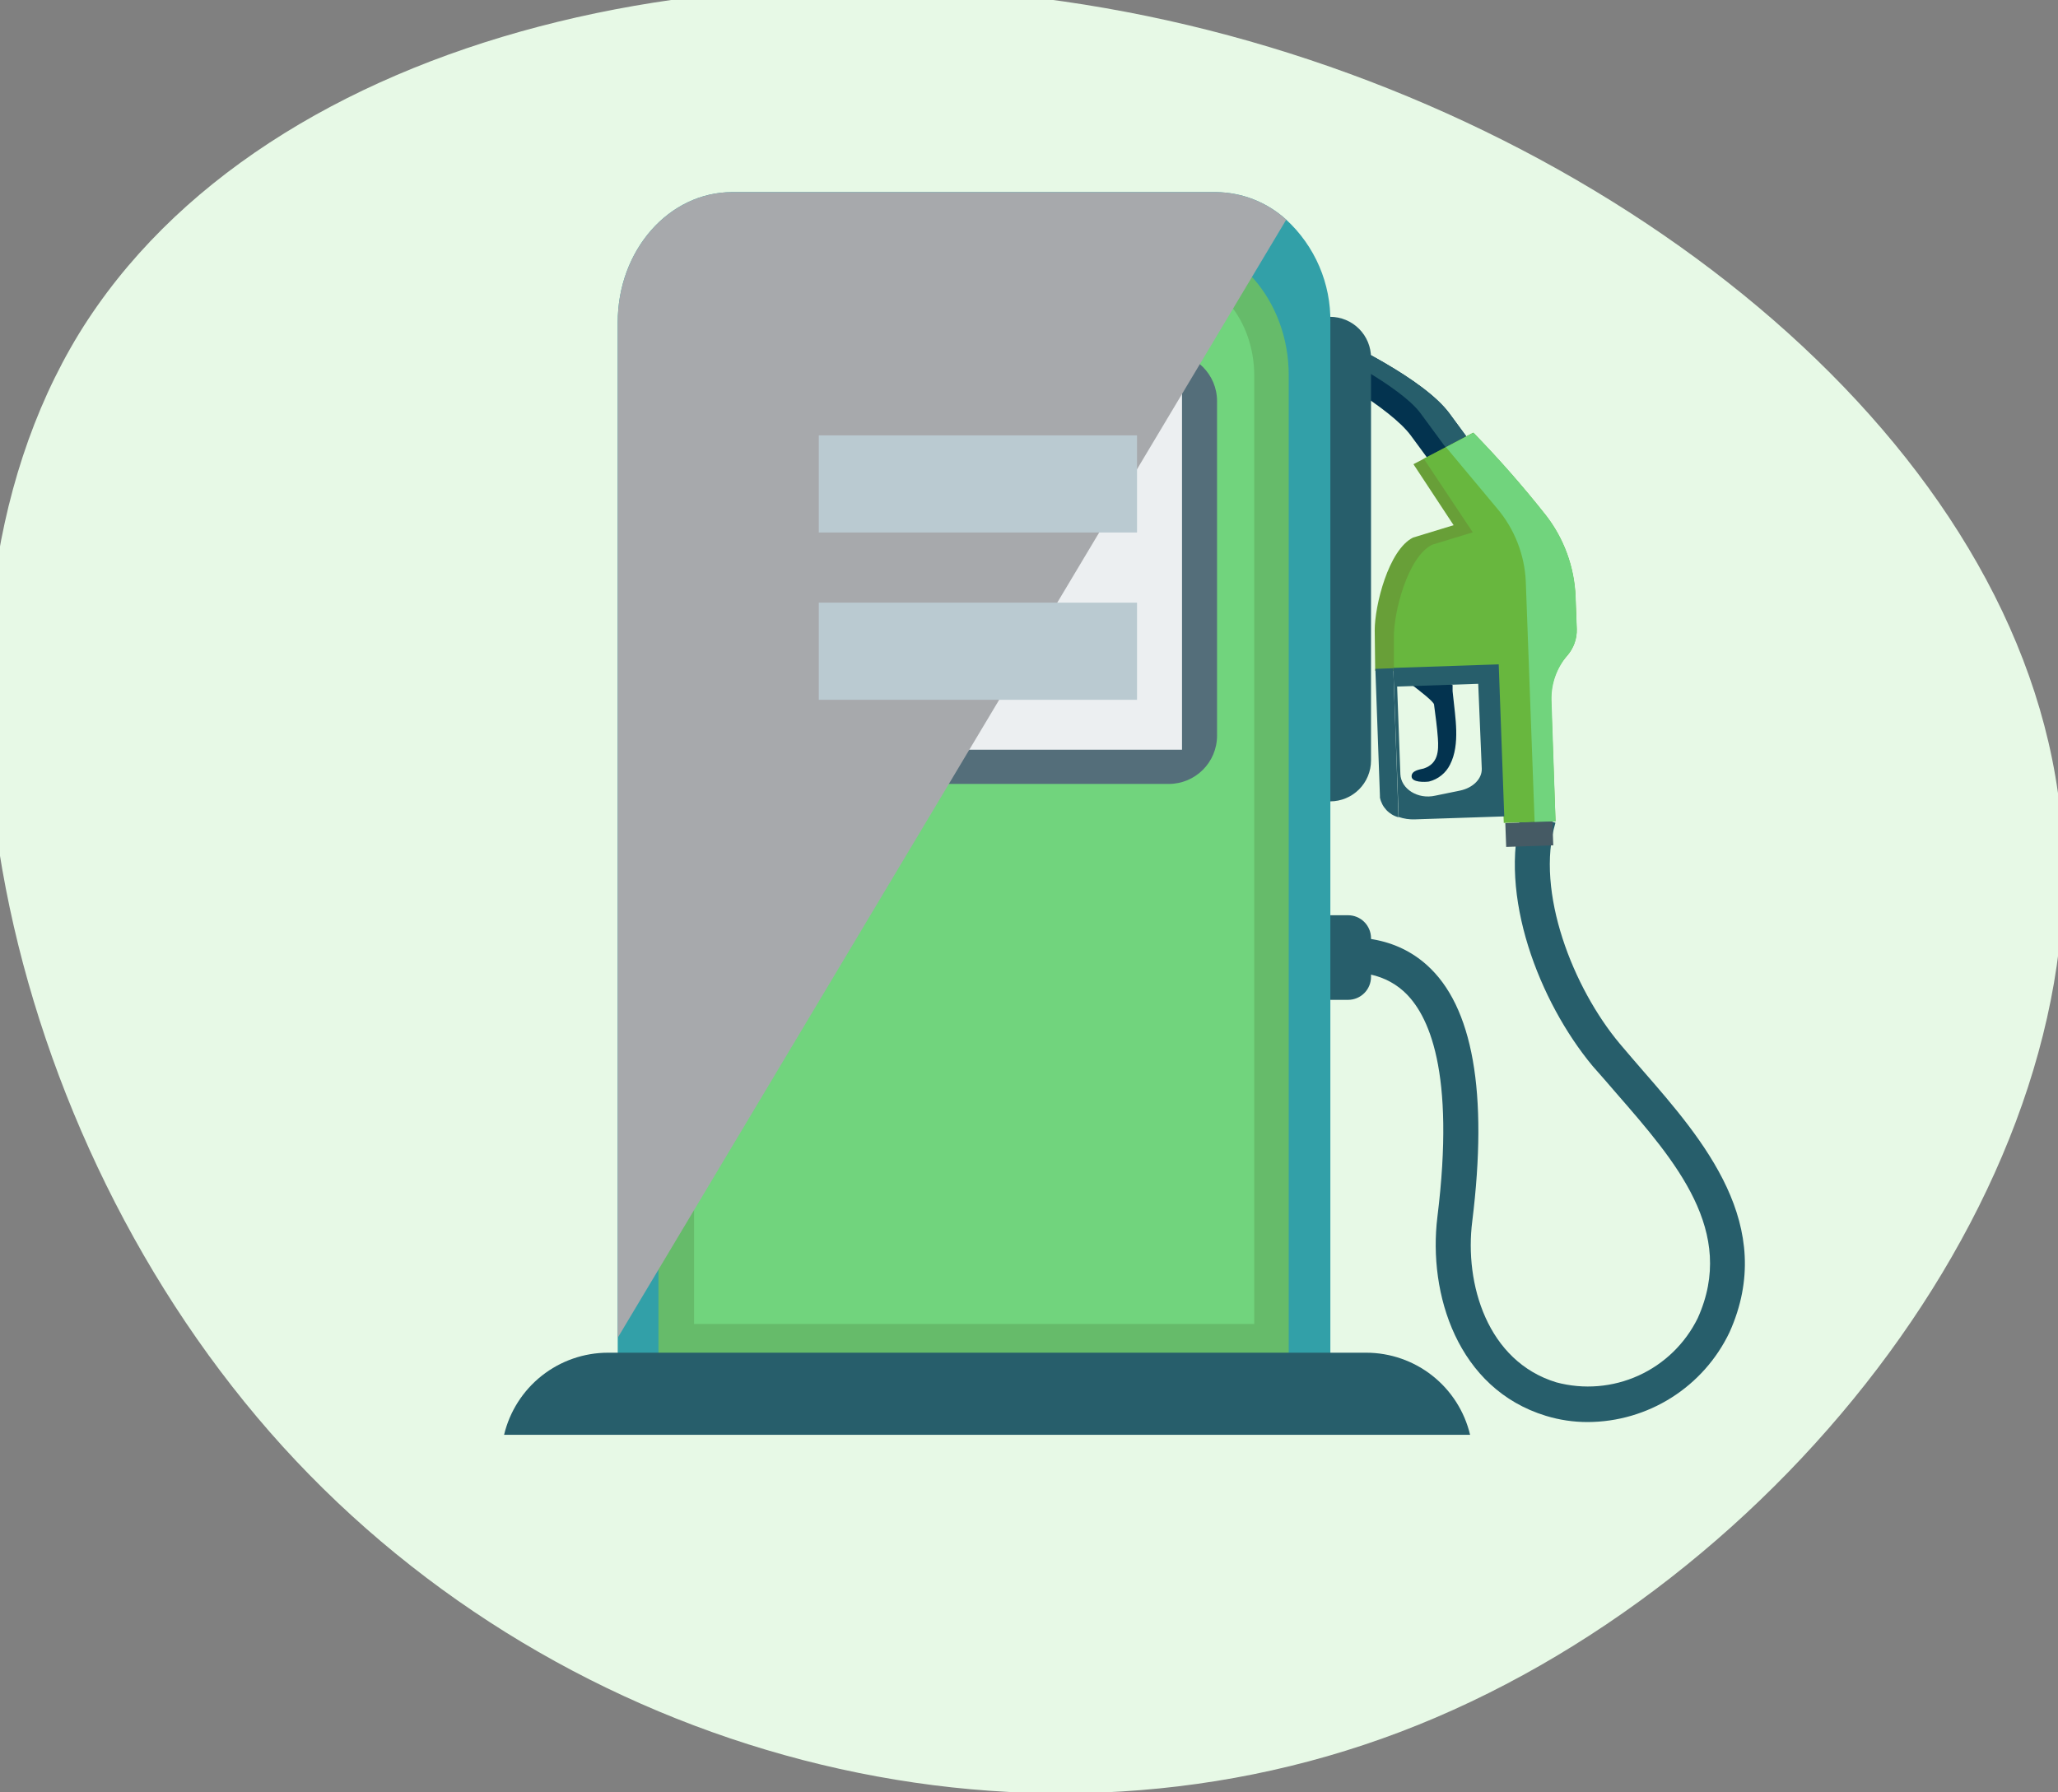 <?xml version="1.0" encoding="UTF-8"?> <svg xmlns="http://www.w3.org/2000/svg" width="155" height="135" viewBox="0 0 155 135" fill="none"><rect x="0" y="0" width="155" height="135" fill="#808080" stroke="none"/> <g clip-path="url(#clip0_415_1875)"> <path d="M5.948 25.134C20.014 2.274 56.444 -5.951 89.472 1.893C122.5 9.737 152.127 33.572 155.159 61.013C158.192 88.455 134.339 119.486 105.432 130.459C76.526 141.432 42.487 132.275 21.303 108.961C0.119 85.647 -8.045 48.073 5.948 25.134Z" fill="#E7F9E6"></path> <path d="M119.583 107.109C118.517 107.111 117.456 106.954 116.436 106.643C109.778 104.615 107.545 97.455 108.259 91.657C109.615 80.708 107.611 76.362 105.699 74.65C104.101 73.221 101.831 72.876 98.769 73.609L98.163 71.042C102.079 70.11 105.202 70.661 107.46 72.683C110.934 75.787 112.084 82.282 110.886 91.978C110.28 96.717 112.03 102.539 117.217 104.119C119.278 104.671 121.467 104.49 123.41 103.607C125.353 102.724 126.929 101.193 127.869 99.277C130.804 92.765 126.21 87.481 121.768 82.379C121.163 81.671 120.557 80.981 119.952 80.297C115.927 75.455 112.804 67.381 114.62 61.219L117.15 61.97C115.613 67.181 118.494 74.432 121.992 78.608C122.549 79.274 123.142 79.952 123.741 80.648C128.262 85.841 133.885 92.305 130.254 100.361C129.289 102.375 127.777 104.077 125.889 105.27C124.002 106.464 121.816 107.101 119.583 107.109Z" fill="#275E6B"></path> <path d="M114.578 38.498L111.666 40.157L106.262 32.809C104.73 30.727 99.561 27.803 97.619 26.865C98.52 25.249 98.224 25.746 98.883 24.59C101.365 25.709 107.26 28.542 109.173 31.151L113.918 37.602L114.578 38.498Z" fill="#03334F"></path> <path d="M113.924 37.602L112.393 38.474L106.988 31.126C105.511 29.117 100.233 26.411 98.363 25.528L98.883 24.59C101.365 25.709 107.26 28.542 109.173 31.151L113.924 37.602Z" fill="#275E6B"></path> <path d="M109.403 51.602V51.705C109.403 51.814 109.403 51.801 109.403 51.85V52.056L109.439 52.389C109.596 54.005 109.99 56.056 109.215 57.582C109.06 57.898 108.838 58.177 108.564 58.398C108.29 58.62 107.971 58.779 107.629 58.865C107.315 58.913 106.334 58.943 106.316 58.489C106.298 58.035 106.921 57.963 107.23 57.884C108.313 57.521 108.362 56.577 108.295 55.602C108.235 54.755 108.114 53.908 108.005 53.06C107.95 52.655 104.325 50.125 104.319 50.071L105.59 50.246C105.245 49.356 108.955 50.664 109.306 51.547L109.403 51.602Z" fill="#03334F"></path> <path d="M115.171 50.646H115.092L112.883 50.615L105.22 50.531H105.009H103.574L103.538 47.468C103.538 45.61 104.573 41.416 106.425 40.49L109.481 39.558L106.455 34.964L107.218 34.564L107.272 34.534L108.876 33.693L110.946 32.603C112.868 34.576 114.686 36.646 116.393 38.807C117.763 40.564 118.548 42.706 118.639 44.932L118.73 47.395C118.731 48.033 118.538 48.656 118.177 49.181C117.816 49.707 117.304 50.11 116.708 50.337C116.222 50.542 115.699 50.648 115.171 50.646Z" fill="#689F38"></path> <path d="M117.156 61.867L116.823 52.709C116.795 51.484 117.226 50.292 118.034 49.368C118.516 48.822 118.772 48.112 118.748 47.383L118.657 44.92C118.566 42.694 117.781 40.552 116.411 38.795C114.704 36.634 112.886 34.563 110.964 32.591L108.894 33.681L107.29 34.522L107.236 34.552L110.922 40.096L107.865 41.028C106.013 41.942 104.96 46.149 104.978 48.007V50.537V51.069H106.625L112.865 51.142L113.258 61.982L117.156 61.867Z" fill="#68B73E"></path> <path d="M104.936 50.331L103.586 50.379L103.931 59.948C103.931 59.99 103.931 60.033 103.931 60.075C104.004 60.428 104.173 60.753 104.42 61.015C104.667 61.277 104.982 61.465 105.329 61.558L104.936 50.331Z" fill="#275E6B"></path> <path d="M106.564 61.715L113.294 61.492L112.877 50.04L104.936 50.307L105.342 61.534C105.734 61.67 106.149 61.731 106.564 61.715ZM105.469 58.272L105.227 51.711L111.333 51.505L111.6 57.878C111.636 58.647 110.952 59.343 109.954 59.549L108.095 59.93C106.782 60.227 105.511 59.422 105.469 58.296V58.272Z" fill="#275E6B"></path> <path d="M117.156 61.867L115.582 61.921L114.917 43.824C114.831 41.783 114.064 39.829 112.738 38.274L108.906 33.681L110.976 32.591C112.898 34.563 114.716 36.634 116.424 38.795C117.793 40.552 118.578 42.694 118.669 44.92L118.76 47.383C118.782 48.103 118.534 48.805 118.064 49.35C117.254 50.291 116.822 51.499 116.853 52.74L117.156 61.867Z" fill="#71D47D"></path> <path d="M113.44 63.791L113.373 61.994L116.92 61.879L116.986 63.67L113.44 63.791Z" fill="#455A64"></path> <path d="M100.185 60.36V23.863C101.001 23.865 101.783 24.19 102.359 24.768C102.936 25.346 103.26 26.128 103.26 26.944V57.285C103.258 58.1 102.934 58.881 102.357 59.458C101.781 60.034 101 60.358 100.185 60.36Z" fill="#275E6B"></path> <path d="M103.26 73.578V70.667C103.26 70.208 103.077 69.768 102.753 69.443C102.428 69.118 101.988 68.936 101.529 68.936H100.185V75.309H101.529C101.988 75.309 102.428 75.127 102.753 74.802C103.077 74.478 103.26 74.037 103.26 73.578Z" fill="#275E6B"></path> <path d="M100.197 24.287V102.624H46.524V24.287C46.524 18.84 50.379 14.47 55.154 14.47H91.572C93.535 14.485 95.423 15.224 96.874 16.546C97.943 17.529 98.791 18.727 99.364 20.061C99.937 21.395 100.221 22.835 100.197 24.287Z" fill="#32A0A8"></path> <path d="M49.592 104.525V28.264C49.592 22.623 53.587 18.035 58.502 18.035H88.159C93.067 18.035 97.062 22.623 97.062 28.264V104.525H49.592Z" fill="#66BB6A"></path> <path d="M94.465 99.719V28.3C94.465 24.117 91.657 20.71 88.201 20.71H58.544C55.088 20.71 52.273 24.117 52.273 28.3V99.719H94.465Z" fill="#71D47D"></path> <path d="M88.025 26.575H59.682C57.673 26.575 56.044 28.203 56.044 30.212V55.409C56.044 57.418 57.673 59.046 59.682 59.046H88.025C90.034 59.046 91.663 57.418 91.663 55.409V30.212C91.663 28.203 90.034 26.575 88.025 26.575Z" fill="#546E7A"></path> <path d="M89.024 56.468V29.153L58.683 29.153V56.468H89.024Z" fill="#ECEFF1"></path> <g style="mix-blend-mode:overlay"> <path d="M96.874 16.546L46.524 100.76V24.287C46.524 18.84 50.379 14.47 55.154 14.47H91.572C93.535 14.485 95.423 15.224 96.874 16.546Z" fill="#A7A9AC"></path> </g> <path d="M110.722 108.071C110.303 106.311 109.303 104.743 107.883 103.62C106.463 102.498 104.706 101.887 102.896 101.886H45.791C43.981 101.887 42.225 102.498 40.805 103.62C39.385 104.743 38.385 106.311 37.965 108.071H110.722Z" fill="#275E6B"></path> <path d="M85.635 32.791H61.667V40.108H85.635V32.791Z" fill="#BACAD1"></path> <path d="M85.635 45.392H61.667V52.709H85.635V45.392Z" fill="#BACAD1"></path> </g> <defs> <clipPath id="clip0_415_1875"> <rect width="155" height="135" fill="white"></rect> </clipPath> </defs> </svg> 